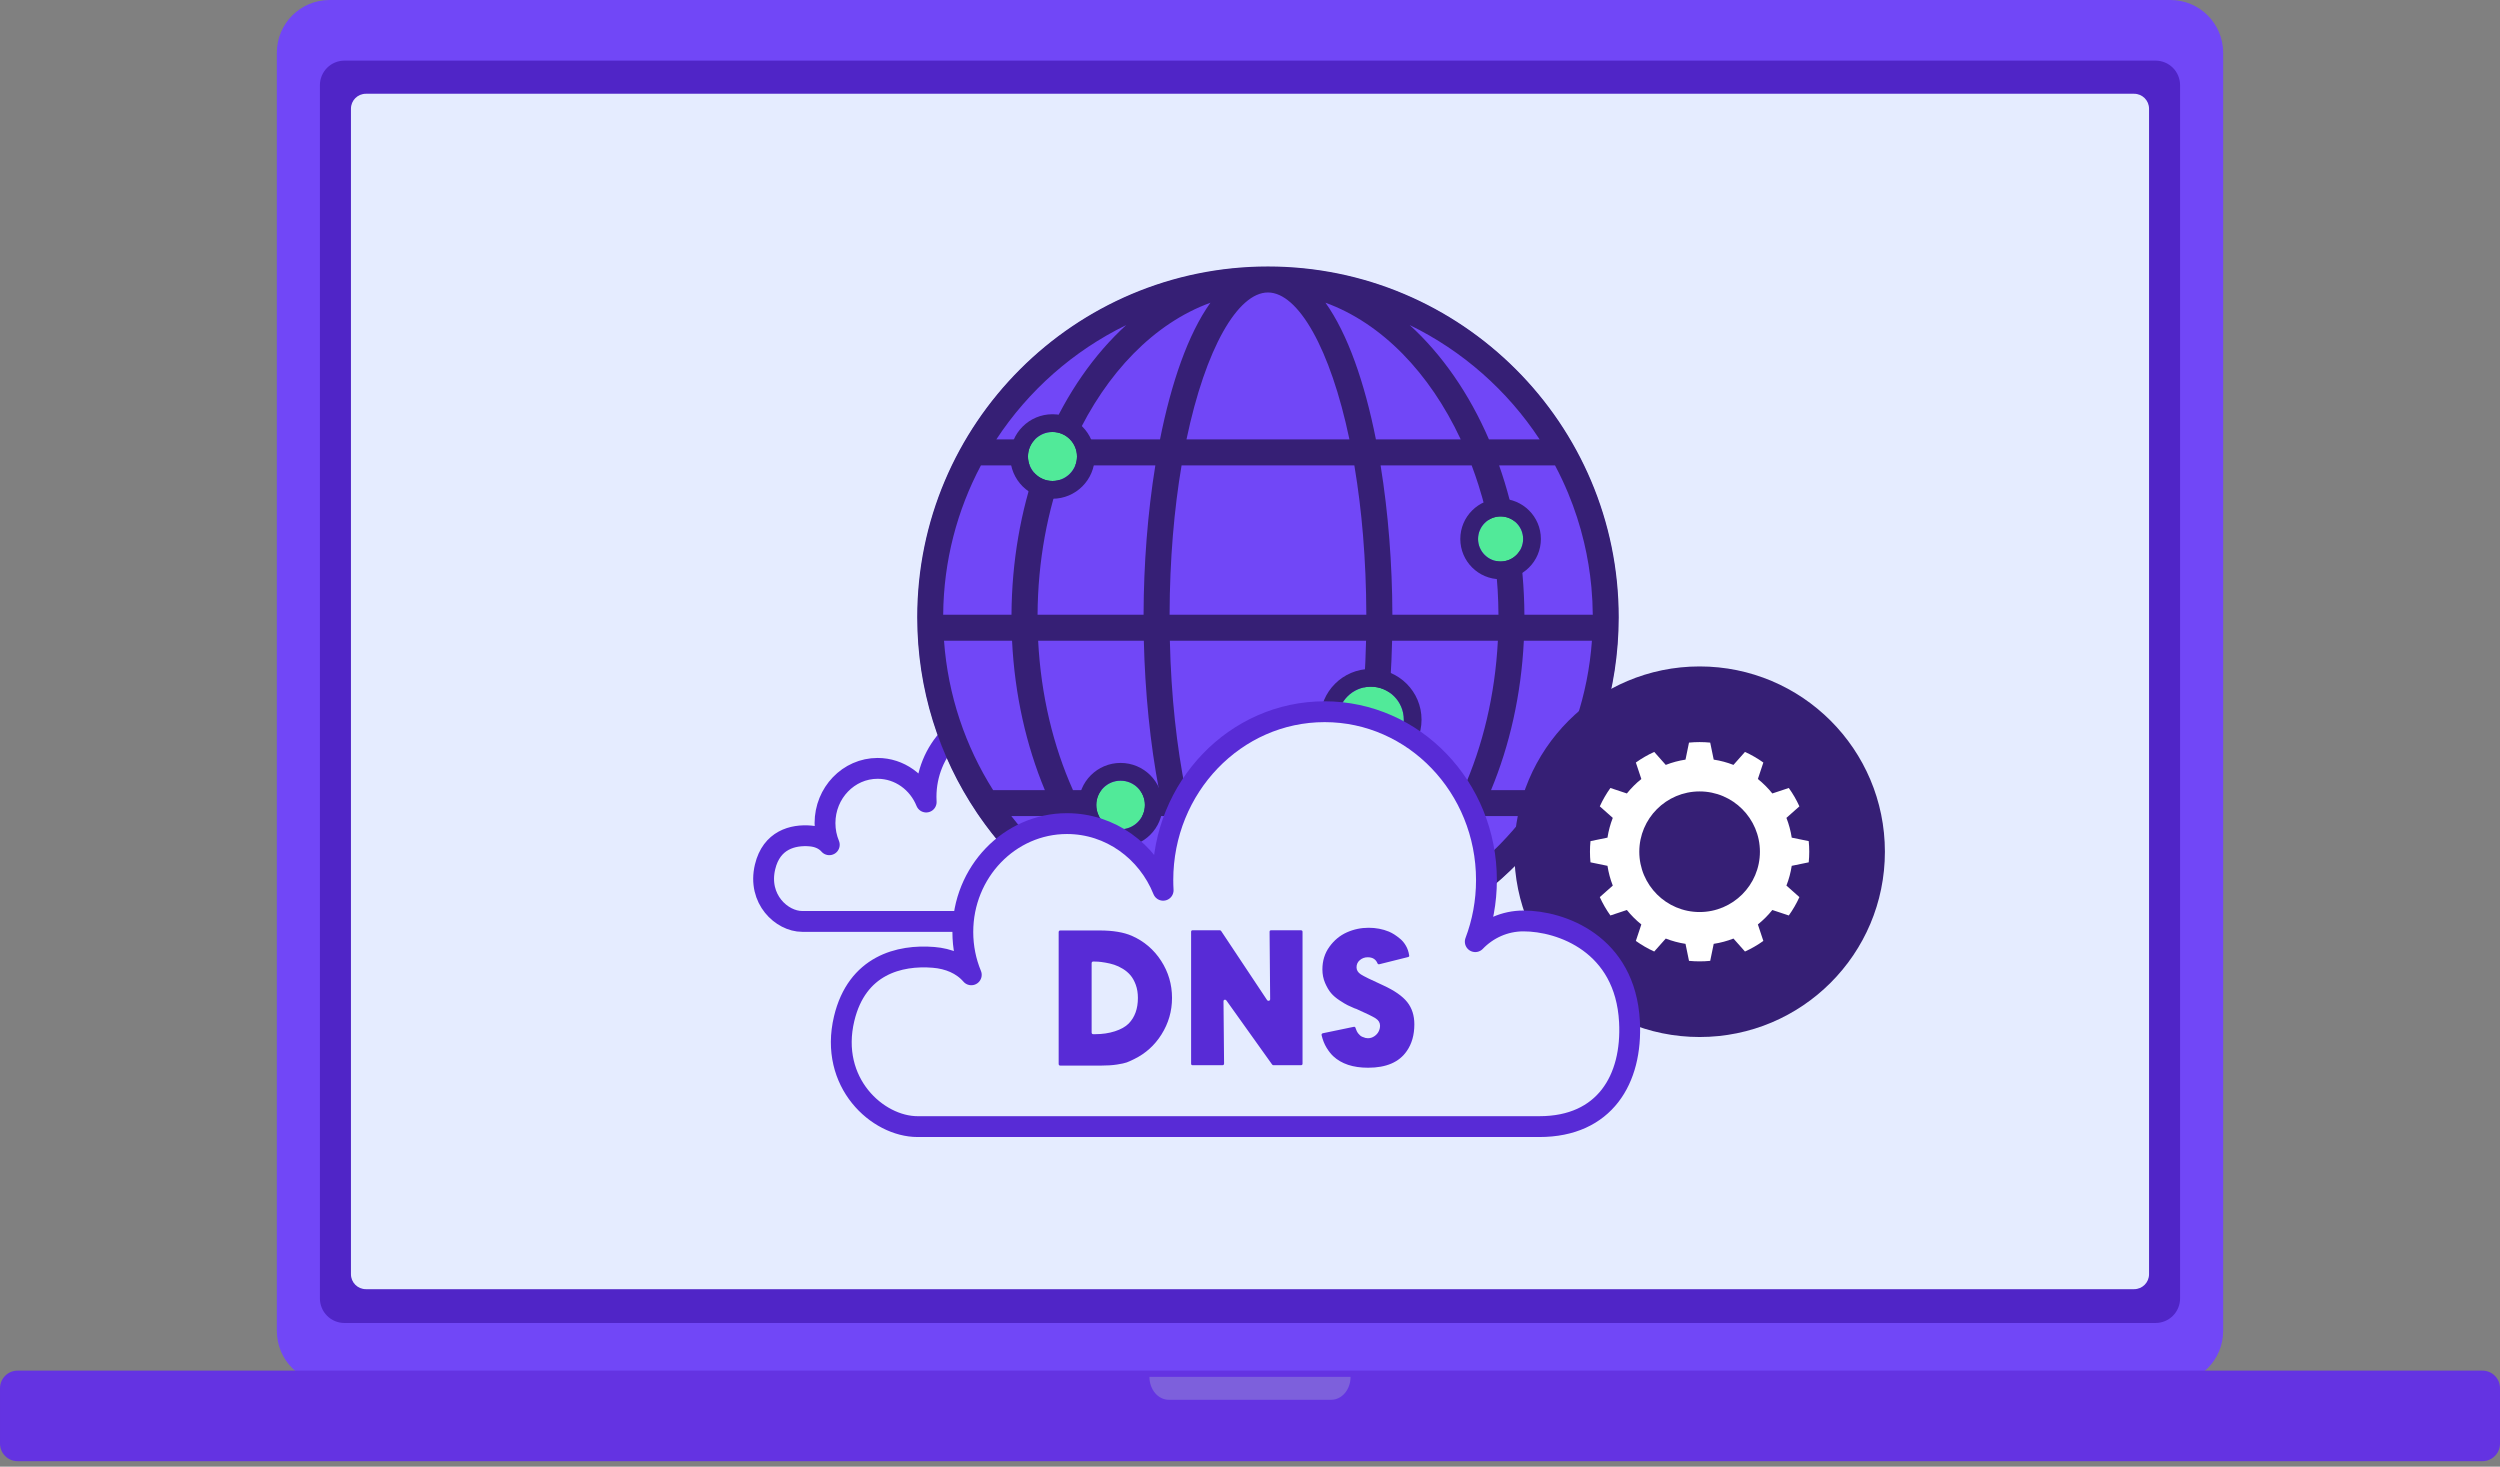 <svg clip-rule="evenodd" fill-rule="evenodd" stroke-linecap="round" stroke-linejoin="round" stroke-miterlimit="1.5" viewBox="0 0 300 176" xmlns="http://www.w3.org/2000/svg"><rect x="0" y="0" width="300" height="176" fill="#808080" stroke="none"/><path d="m266.779 6.32c0-3.488-2.832-6.32-6.319-6.32h-220.92c-3.487 0-6.319 2.832-6.319 6.32v153.394c0 3.488 2.832 6.32 6.319 6.32h220.92c3.487 0 6.319-2.832 6.319-6.32v-153.394z" fill="#7147f7"/><path d="m300 173.23c0 1.166-.946 2.112-2.111 2.112h-295.778c-1.165 0-2.111-.946-2.111-2.112v-6.643c0-1.166.946-2.112 2.111-2.112h295.778c1.165 0 2.111.946 2.111 2.112z" fill="#6433e2"/><path d="m162.068 165.226h-24.136v.001c0 .728.245 1.427.68 1.942.434.515 1.024.804 1.639.804h19.498c.615 0 1.205-.289 1.639-.804.435-.515.68-1.214.68-1.942 0-.001 0-.001 0-.001z" fill="#7d60dc"/><path d="m41.038 9.867h217.808v146.424h-217.808z" fill="#e5ecff"/><path d="m261.61 10.221v145.592c0 .781-.31 1.531-.862 2.083-.553.553-1.302.863-2.084.863-29.51 0-187.818 0-217.328 0-.782 0-1.531-.31-2.084-.863-.552-.552-.862-1.302-.862-2.083 0-22.975 0-122.617 0-145.592 0-.782.31-1.531.862-2.084.553-.552 1.302-.862 2.084-.862h217.328c.782 0 1.531.31 2.084.862.552.553.862 1.302.862 2.084zm-3.725 2.823c0-.99-.802-1.792-1.791-1.792h-212.188c-.989 0-1.791.802-1.791 1.792v139.864c0 .99.802 1.792 1.791 1.792h212.188c.989 0 1.791-.802 1.791-1.792v-139.864z" fill="#5025c7"/><path d="m111.142 96.244c-.012-.204-.018-.41-.018-.618 0-5.632 4.395-10.205 9.808-10.205 5.412 0 9.807 4.573 9.807 10.205 0 1.317-.241 2.576-.678 3.733.748-.776 1.78-1.256 2.918-1.256 2.283 0 6.178 1.379 6.43 6.102.186 3.506-1.509 6.364-5.457 6.364h-37.694c-2.427 0-5.377-2.663-4.45-6.543.774-3.247 3.35-3.885 5.422-3.714.903.074 1.721.408 2.284 1.057-.331-.797-.514-1.675-.514-2.597 0-3.626 2.829-6.569 6.314-6.569 2.624 0 4.876 1.669 5.828 4.041z" fill="#e5ecff" stroke="#582bd6" stroke-width="2.5"/><circle cx="152.157" cy="74.07" fill="#7147f7" r="42.028"/><path d="m152.155 116.162c14.36 0 27.061-7.224 34.66-18.23l.295-.434c4.506-6.702 7.136-14.764 7.136-23.43 0-23.209-18.876-42.09-42.091-42.09-23.21 0-42.087 18.881-42.087 42.09 0 8.667 2.631 16.729 7.136 23.431l.296.433c7.599 11.006 20.299 18.23 34.655 18.23zm9.202-18.23c-2.329 9.437-5.879 15.111-9.201 15.113h-.004c-3.326-.003-6.873-5.676-9.201-15.113zm12.652 0h-9.442c-1.331 5.729-3.178 10.618-5.515 13.886 6.017-2.185 11.249-7.161 14.957-13.886zm-34.266 0h-9.435c3.704 6.723 8.931 11.697 14.945 13.883-2.336-3.269-4.181-8.157-5.51-13.883zm43.211 0h-5.46c-2.231 4.419-5.063 8.228-8.333 11.204 5.415-2.636 10.133-6.491 13.793-11.204zm-61.593 0c3.659 4.711 8.372 8.563 13.782 11.2-3.268-2.976-6.098-6.783-8.329-11.2zm-8.078-21.043c.47 6.554 2.569 12.665 5.894 17.93h6.207c-2.228-5.357-3.622-11.445-3.937-17.93zm77.749 0h-8.172c-.315 6.486-1.708 12.574-3.937 17.93h6.215c3.324-5.264 5.423-11.375 5.894-17.93zm-27.105 0c-.151 6.719-.838 12.778-1.875 17.93h-19.795c-1.036-5.152-1.722-11.21-1.874-17.93zm-26.667 0h-12.682c.334 6.554 1.822 12.665 4.181 17.93h10.327c-1.066-5.577-1.681-11.763-1.826-17.93zm42.484 0h-12.691c-.145 6.166-.762 12.351-1.829 17.93h10.335c2.36-5.264 3.85-11.375 4.185-17.93zm-62.033-21.041c-2.847 5.359-4.479 11.455-4.528 17.921h8.196c.033-6.412 1.12-12.488 3.036-17.921zm68.893 0h-6.711c1.916 5.434 3.002 11.509 3.035 17.921h8.204v-.015c-.009-1.101-.063-2.2-.164-3.296-.169-1.822-.466-3.633-.89-5.414-.475-1.998-1.111-3.958-1.898-5.855-.468-1.129-.991-2.235-1.563-3.316zm-47.964 0h-10.921c-2.019 5.359-3.177 11.455-3.212 17.921h12.721c.015-6.071.492-12.245 1.412-17.921zm37.96 0h-10.929c.92 5.673 1.399 11.848 1.414 17.921h12.73v-.015c-.006-.997-.038-1.993-.098-2.988-.255-4.257-1.006-8.491-2.298-12.557-.25-.786-.52-1.564-.81-2.336zm-14.08 0 .01.053c.462 2.753.799 5.526 1.03 8.307.261 3.146.387 6.301.398 9.457l.001.104h-23.607c.016-6.634.55-12.679 1.437-17.921zm-27.378-16.837c-6.345 3.092-11.732 7.857-15.581 13.714h6.076c2.373-5.491 5.631-10.186 9.505-13.714zm34.023-.003c3.874 3.528 7.133 8.224 9.506 13.717h6.083c-3.852-5.86-9.24-10.625-15.589-13.717zm-17.009-3.911c3.609.001 7.485 6.691 9.775 17.628h-19.552c2.288-10.935 6.161-17.624 9.773-17.628zm-6.905 1.231c-6.742 2.451-12.495 8.406-16.22 16.397h10.171c1.35-6.804 3.379-12.659 6.049-16.397zm13.804-.003c2.671 3.738 4.702 9.594 6.054 16.4h10.177c-3.729-7.993-9.487-13.949-16.231-16.4z" fill="#361f75"/><path d="m134.47 93.68c1.61 0 2.918 1.308 2.918 2.918s-1.308 2.917-2.918 2.917-2.917-1.307-2.917-2.917 1.307-2.918 2.917-2.918zm30.032-11.279c2.182 0 3.954 1.771 3.954 3.954 0 2.182-1.772 3.953-3.954 3.953s-3.954-1.771-3.954-3.953c0-2.183 1.772-3.954 3.954-3.954zm15.57-20.43c1.492 0 2.704 1.212 2.704 2.705s-1.212 2.705-2.704 2.705c-1.493 0-2.705-1.212-2.705-2.705s1.212-2.705 2.705-2.705zm-53.773-10.133c1.623 0 2.94 1.318 2.94 2.94 0 1.623-1.317 2.941-2.94 2.941s-2.941-1.318-2.941-2.941c0-1.622 1.318-2.94 2.941-2.94z" fill="#51ea99"/><path d="m134.47 91.551c-1.393 0-2.655.565-3.568 1.478-.914.914-1.479 2.176-1.479 3.569s.565 2.654 1.479 3.568c.913.914 2.175 1.479 3.568 1.479s2.655-.565 3.569-1.479c.913-.914 1.478-2.175 1.478-3.568s-.565-2.655-1.478-3.569c-.914-.913-2.176-1.478-3.569-1.478zm0 2.129c1.61 0 2.918 1.308 2.918 2.918s-1.308 2.917-2.918 2.917-2.917-1.307-2.917-2.917 1.307-2.918 2.917-2.918zm30.032-13.409c-1.679 0-3.2.681-4.301 1.783-1.101 1.101-1.782 2.622-1.782 4.301 0 1.678.681 3.199 1.782 4.301 1.101 1.101 2.622 1.782 4.301 1.782s3.2-.681 4.301-1.782c1.101-1.102 1.782-2.623 1.782-4.301 0-1.679-.681-3.2-1.782-4.301-1.101-1.102-2.622-1.783-4.301-1.783zm0 2.13c2.182 0 3.954 1.771 3.954 3.954 0 2.182-1.772 3.953-3.954 3.953s-3.954-1.771-3.954-3.953c0-2.183 1.772-3.954 3.954-3.954zm15.57-22.559c-1.335 0-2.543.541-3.418 1.416s-1.417 2.084-1.417 3.418.542 2.543 1.417 3.418 2.083 1.416 3.418 1.416c1.334 0 2.543-.541 3.418-1.416s1.416-2.084 1.416-3.418-.541-2.543-1.416-3.418-2.084-1.416-3.418-1.416zm0 2.129c1.492 0 2.704 1.212 2.704 2.705s-1.212 2.705-2.704 2.705c-1.493 0-2.705-1.212-2.705-2.705s1.212-2.705 2.705-2.705zm-53.773-12.263c-1.399 0-2.667.568-3.585 1.486s-1.485 2.185-1.485 3.584c0 1.4.567 2.667 1.485 3.585s2.186 1.486 3.585 1.486 2.667-.568 3.585-1.486c.917-.918 1.485-2.185 1.485-3.585 0-1.399-.568-2.666-1.485-3.584-.918-.918-2.186-1.486-3.585-1.486zm0 2.13c1.623 0 2.94 1.318 2.94 2.94 0 1.623-1.317 2.941-2.94 2.941s-2.941-1.318-2.941-2.941c0-1.622 1.318-2.94 2.941-2.94z" fill="#361f75"/><circle cx="203.953" cy="102.207" fill="#361f75" r="22.235"/><path d="m205.225 89.112c-.846-.082-1.698-.082-2.545 0l-.419 2.041c-.811.124-1.606.337-2.37.635l-1.384-1.558c-.774.352-1.512.779-2.204 1.273l.658 1.977c-.641.513-1.223 1.095-1.736 1.735l-1.977-.657c-.494.692-.92 1.43-1.272 2.204l1.558 1.383c-.299.765-.512 1.56-.636 2.371l-2.04.419c-.082.846-.082 1.699 0 2.545l2.04.419c.124.811.337 1.606.636 2.371l-1.558 1.383c.352.774.778 1.512 1.272 2.204l1.977-.657c.513.64 1.095 1.222 1.736 1.735l-.658 1.977c.692.494 1.43.92 2.204 1.272l1.384-1.557c.764.298 1.559.511 2.37.635l.419 2.041c.847.082 1.699.082 2.545 0l.42-2.041c.811-.124 1.606-.337 2.37-.635l1.383 1.557c.775-.352 1.513-.778 2.204-1.272l-.657-1.977c.641-.513 1.223-1.095 1.736-1.735l1.976.657c.495-.692.921-1.43 1.273-2.204l-1.558-1.383c.298-.765.511-1.56.636-2.371l2.04-.419c.082-.846.082-1.699 0-2.545l-2.04-.419c-.125-.811-.338-1.606-.636-2.371l1.558-1.383c-.352-.774-.778-1.512-1.273-2.204l-1.976.657c-.513-.64-1.095-1.222-1.736-1.735l.657-1.977c-.691-.494-1.429-.921-2.204-1.273l-1.383 1.558c-.764-.298-1.559-.511-2.37-.635zm-1.272 5.859c3.994 0 7.237 3.242 7.237 7.236s-3.243 7.237-7.237 7.237-7.237-3.243-7.237-7.237 3.243-7.236 7.237-7.236z" fill="#fff"/><path d="m139.577 106.832c-.024-.404-.035-.812-.035-1.224 0-11.15 8.7-20.202 19.416-20.202s19.416 9.052 19.416 20.202c0 2.608-.476 5.102-1.342 7.391 1.481-1.536 3.524-2.485 5.778-2.485 4.52 0 12.229 2.729 12.728 12.079.37 6.942-2.987 12.599-10.803 12.599h-74.626c-4.803 0-10.644-5.271-8.81-12.953 1.534-6.428 6.634-7.691 10.736-7.354 1.787.147 3.405.808 4.52 2.093-.654-1.577-1.016-3.315-1.016-5.141 0-7.178 5.601-13.005 12.499-13.005 5.195 0 9.653 3.304 11.539 8z" fill="#e5ecff" stroke="#582bd6" stroke-width="2.5"/><path d="m165.998 118.249c1.341.617 2.297 1.284 2.868 2.001s.856 1.608.856 2.672c0 1.264-.301 2.329-.902 3.192-.91 1.342-2.46 2.013-4.65 2.013-1.805 0-3.2-.463-4.187-1.388-.278-.262-.544-.602-.798-1.018-.255-.416-.452-.91-.59-1.481-.031-.138.023-.223.162-.254l3.678-.763c.123-.031.2.015.231.138.077.263.189.486.336.671.146.185.3.313.462.382s.293.116.394.139c.1.023.196.034.289.034.277 0 .532-.077.763-.231.232-.154.405-.343.521-.567.115-.223.173-.458.173-.705 0-.355-.169-.644-.509-.868-.339-.223-1.118-.605-2.336-1.145l-.208-.069c-.324-.139-.598-.262-.822-.37-.223-.108-.547-.301-.971-.579-.424-.277-.768-.57-1.03-.879-.262-.308-.501-.713-.717-1.214-.216-.502-.324-1.045-.324-1.631 0-1.034.282-1.94.845-2.719.563-.778 1.257-1.353 2.082-1.723s1.7-.555 2.625-.555c.864 0 1.674.154 2.429.462.216.093.428.205.637.336.208.131.447.308.717.532s.501.505.694.844c.193.34.32.718.381 1.134.031.108-.015.177-.138.208l-3.424.856c-.108.031-.185 0-.232-.092-.2-.494-.593-.741-1.179-.741-.355 0-.667.112-.937.336-.27.223-.405.513-.405.867 0 .34.17.621.509.845.339.223 1.241.667 2.707 1.33zm-30.167-5.946c1.465.648 2.633 1.647 3.505 2.996.871 1.35 1.307 2.834 1.307 4.454 0 1.588-.424 3.053-1.273 4.395-.817 1.295-1.904 2.275-3.261 2.938-.371.185-.671.32-.903.405-.231.085-.62.169-1.168.254-.547.085-1.199.127-1.955.127h-4.835c-.138 0-.208-.069-.208-.208v-15.8c0-.139.07-.208.208-.208h4.72c1.588 0 2.876.216 3.863.647zm20.265-.67c.139 0 .208.061.208.185v15.823c0 .124-.069.185-.208.185h-3.285c-.061 0-.115-.031-.162-.092l-5.482-7.681c-.062-.077-.135-.104-.22-.081s-.127.089-.127.197l.069 7.449c0 .139-.069.208-.208.208h-3.563c-.123 0-.185-.061-.185-.185v-15.823c0-.124.062-.185.185-.185h3.262c.062 0 .116.03.162.092l5.506 8.282c.061.077.139.104.231.081.093-.023.139-.089.139-.197l-.069-8.073c0-.124.061-.185.185-.185zm-20.658 11.196c.74-.755 1.11-1.781 1.11-3.076 0-.587-.085-1.111-.254-1.574-.17-.462-.382-.844-.637-1.145-.254-.3-.559-.559-.913-.775-.355-.216-.698-.378-1.03-.486-.331-.107-.678-.192-1.041-.254-.362-.062-.651-.1-.867-.116-.216-.015-.424-.023-.625-.023-.123.016-.185.085-.185.208v8.305c0 .139.069.209.208.209h.208c.864 0 1.654-.116 2.372-.347.717-.232 1.268-.54 1.654-.926z" fill="#582bd6" fill-rule="nonzero"/></svg>